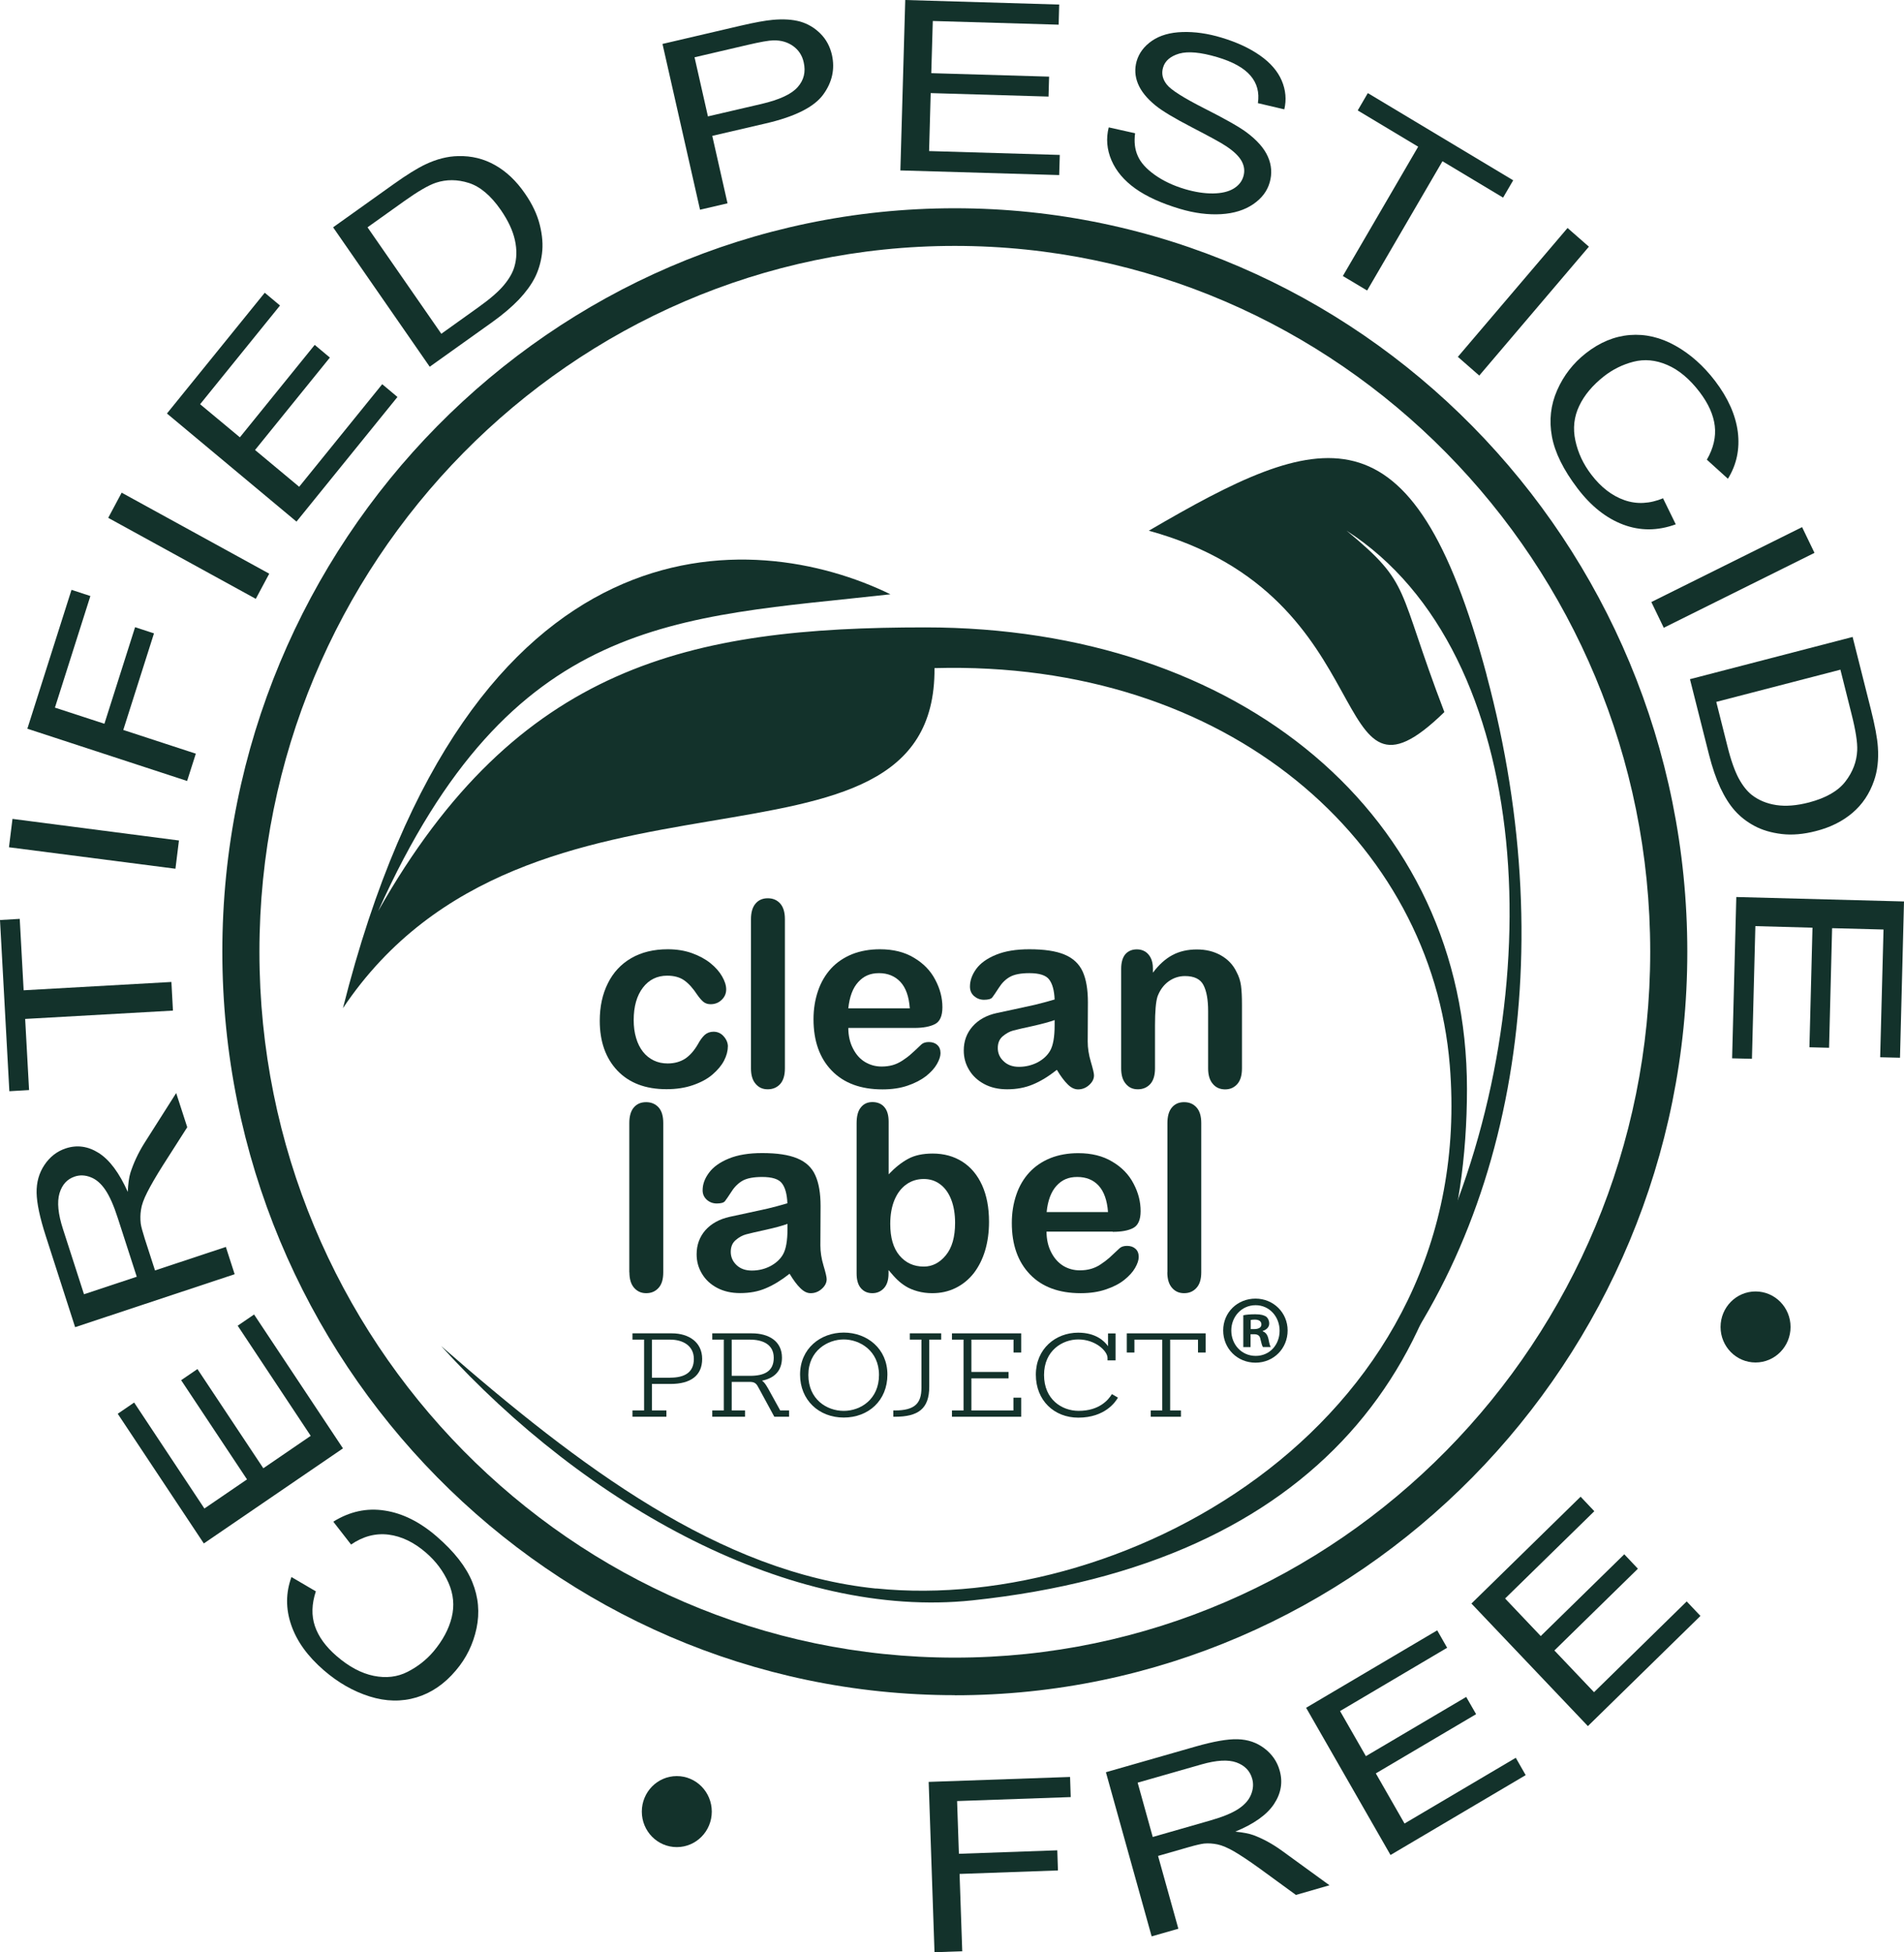 <svg width="79" height="81" viewBox="0 0 79 81" fill="none" xmlns="http://www.w3.org/2000/svg">
<path d="M38.774 80.996L38.532 73.933L44.399 73.728L44.426 74.563L39.711 74.728L39.786 76.916L43.869 76.772L43.896 77.607L39.814 77.752L39.925 80.96L38.774 81V80.996Z" fill="#13322B"/>
<path d="M47.781 80.334L45.886 73.532L49.601 72.468C50.348 72.255 50.93 72.15 51.353 72.163C51.776 72.175 52.144 72.299 52.465 72.544C52.781 72.785 52.995 73.094 53.097 73.468C53.232 73.949 53.153 74.411 52.86 74.853C52.567 75.294 52.033 75.676 51.254 75.997C51.578 76.029 51.832 76.077 52.018 76.146C52.409 76.294 52.801 76.507 53.188 76.788L55.162 78.222L53.77 78.623L52.267 77.527C51.828 77.21 51.476 76.977 51.207 76.82C50.938 76.664 50.708 76.567 50.518 76.527C50.328 76.487 50.142 76.475 49.961 76.491C49.83 76.507 49.62 76.555 49.336 76.636L48.05 77.005L48.892 80.025L47.785 80.342L47.781 80.334ZM47.832 76.218L50.214 75.535C50.72 75.391 51.104 75.234 51.365 75.066C51.626 74.897 51.808 74.7 51.903 74.471C51.998 74.243 52.018 74.018 51.954 73.797C51.863 73.475 51.646 73.251 51.302 73.126C50.957 73.002 50.475 73.03 49.854 73.207L47.203 73.965L47.828 76.214L47.832 76.218Z" fill="#13322B"/>
<path d="M57.694 76.965L54.193 70.858L59.632 67.645L60.044 68.368L55.601 70.994L56.673 72.865L60.835 70.408L61.246 71.123L57.085 73.58L58.276 75.66L62.892 72.933L63.303 73.652L57.69 76.969L57.694 76.965Z" fill="#13322B"/>
<path d="M65.886 71.62L61.052 66.533L65.582 62.1L66.151 62.702L62.449 66.324L63.928 67.882L67.394 64.489L67.959 65.088L64.494 68.48L66.139 70.211L69.984 66.445L70.554 67.047L65.878 71.624L65.886 71.62Z" fill="#13322B"/>
<path d="M28.082 76.639C28.883 76.639 29.533 75.98 29.533 75.166C29.533 74.352 28.883 73.692 28.082 73.692C27.28 73.692 26.63 74.352 26.63 75.166C26.63 75.98 27.28 76.639 28.082 76.639Z" fill="#13322B"/>
<path d="M39.617 70.335C22.86 70.335 9.225 56.495 9.225 39.486C9.225 22.477 22.86 8.641 39.617 8.641C56.373 8.641 70.009 22.481 70.009 39.49C70.009 56.499 56.373 70.339 39.617 70.339V70.335ZM39.617 10.203C23.711 10.203 10.764 23.34 10.764 39.49C10.764 55.639 23.707 68.777 39.617 68.777C55.527 68.777 68.47 55.639 68.47 39.49C68.47 23.34 55.523 10.203 39.617 10.203Z" fill="#13322B"/>
<path fill-rule="evenodd" clip-rule="evenodd" d="M61.681 27.999C58.6 16.503 54.787 17.86 47.666 22.02C57.627 24.746 54.901 34.451 59.929 29.544C57.923 24.305 58.588 24.268 55.874 22.02C63.75 27.095 64.371 41.321 59.672 51.785C58.256 54.941 57.931 57.073 56.017 58.888C62.69 51.556 64.882 39.94 61.678 27.999H61.681Z" fill="#13322B"/>
<path fill-rule="evenodd" clip-rule="evenodd" d="M36.349 65.911C29.858 65.248 24.043 60.859 18.303 55.848C24.351 62.514 32.824 67.196 40.348 66.401C54.7 64.883 60.867 56.495 60.867 45.176C60.867 33.857 51.48 26.031 38.39 26.031C28.639 26.031 21.479 27.569 15.688 37.808C21.234 25.473 28.006 25.658 36.946 24.658C31.317 21.907 19.478 21.012 14.229 41.831C21.962 30.287 38.845 37.398 38.774 27.721C51.013 27.384 59.403 34.969 60.154 44.2C61.345 58.896 46.847 66.975 36.357 65.907L36.349 65.911Z" fill="#13322B"/>
<path d="M72.841 56.531C73.643 56.531 74.293 55.871 74.293 55.058C74.293 54.244 73.643 53.584 72.841 53.584C72.039 53.584 71.389 54.244 71.389 55.058C71.389 55.871 72.039 56.531 72.841 56.531Z" fill="#13322B"/>
<path d="M14.569 64.088L13.829 63.136C14.506 62.715 15.218 62.558 15.961 62.675C16.705 62.787 17.425 63.148 18.125 63.755C18.849 64.381 19.34 65.011 19.597 65.642C19.854 66.272 19.909 66.911 19.771 67.565C19.632 68.216 19.348 68.802 18.912 69.312C18.442 69.87 17.896 70.243 17.279 70.428C16.662 70.613 16.013 70.601 15.336 70.388C14.66 70.175 14.027 69.814 13.434 69.3C12.761 68.718 12.31 68.091 12.081 67.417C11.851 66.746 11.855 66.084 12.093 65.433L13.105 66.027C12.931 66.553 12.919 67.035 13.066 67.469C13.212 67.902 13.509 68.316 13.96 68.706C14.478 69.155 14.992 69.428 15.507 69.533C16.021 69.637 16.488 69.581 16.907 69.368C17.326 69.155 17.686 68.874 17.987 68.521C18.37 68.063 18.624 67.593 18.742 67.107C18.861 66.621 18.817 66.144 18.608 65.67C18.398 65.196 18.09 64.782 17.678 64.425C17.18 63.992 16.662 63.743 16.124 63.674C15.586 63.606 15.063 63.743 14.561 64.088H14.569Z" fill="#13322B"/>
<path d="M14.233 60.093L8.457 64.04L4.885 58.659L5.566 58.193L8.481 62.59L10.249 61.382L7.516 57.266L8.192 56.804L10.926 60.92L12.892 59.575L9.862 55.005L10.542 54.54L14.229 60.093H14.233Z" fill="#13322B"/>
<path d="M9.735 52.869L3.117 55.066L1.899 51.283C1.654 50.524 1.527 49.926 1.519 49.492C1.511 49.059 1.618 48.673 1.843 48.336C2.069 47.999 2.362 47.77 2.726 47.649C3.196 47.493 3.655 47.557 4.102 47.842C4.549 48.127 4.949 48.665 5.301 49.452C5.317 49.115 5.352 48.854 5.411 48.661C5.542 48.256 5.732 47.842 5.989 47.432L7.31 45.352L7.769 46.77L6.756 48.356C6.464 48.818 6.25 49.191 6.108 49.472C5.965 49.753 5.878 49.994 5.851 50.191C5.819 50.388 5.819 50.58 5.839 50.765C5.858 50.902 5.918 51.114 6.009 51.404L6.432 52.712L9.371 51.737L9.735 52.865V52.869ZM5.673 52.969L4.889 50.544C4.723 50.026 4.553 49.641 4.375 49.376C4.197 49.111 3.995 48.934 3.766 48.846C3.536 48.754 3.311 48.745 3.097 48.818C2.785 48.922 2.575 49.155 2.468 49.512C2.362 49.874 2.409 50.368 2.615 51.002L3.485 53.7L5.673 52.974V52.969Z" fill="#13322B"/>
<path d="M7.176 41.931L1.044 42.277L1.206 45.228L0.388 45.276L0 38.173L0.819 38.125L0.981 41.088L7.112 40.743L7.176 41.928V41.931Z" fill="#13322B"/>
<path d="M7.279 36.045L0.372 35.154L0.518 33.977L7.425 34.873L7.279 36.049V36.045Z" fill="#13322B"/>
<path d="M7.761 32.403L1.135 30.235L2.967 24.473L3.75 24.73L2.279 29.36L4.332 30.03L5.605 26.023L6.389 26.28L5.115 30.287L8.125 31.271L7.765 32.399L7.761 32.403Z" fill="#13322B"/>
<path d="M10.613 24.847L4.49 21.486L5.048 20.442L11.171 23.803L10.613 24.847Z" fill="#13322B"/>
<path d="M12.306 21.646L6.927 17.157L10.985 12.146L11.618 12.676L8.303 16.772L9.953 18.145L13.058 14.31L13.687 14.836L10.582 18.671L12.413 20.197L15.859 15.941L16.491 16.471L12.302 21.642L12.306 21.646Z" fill="#13322B"/>
<path d="M17.828 15.214L13.821 9.432L16.314 7.653C16.875 7.252 17.322 6.975 17.658 6.818C18.125 6.597 18.576 6.485 19.007 6.477C19.569 6.461 20.079 6.589 20.546 6.854C21.013 7.119 21.424 7.509 21.78 8.027C22.085 8.464 22.291 8.902 22.397 9.332C22.504 9.761 22.536 10.159 22.488 10.524C22.441 10.889 22.342 11.223 22.192 11.52C22.041 11.817 21.82 12.118 21.531 12.427C21.238 12.732 20.874 13.042 20.439 13.355L17.828 15.218V15.214ZM18.311 13.849L19.854 12.745C20.332 12.403 20.681 12.102 20.902 11.837C21.124 11.572 21.27 11.319 21.341 11.074C21.444 10.733 21.452 10.36 21.365 9.966C21.278 9.568 21.084 9.155 20.783 8.717C20.364 8.111 19.917 7.737 19.446 7.589C18.972 7.44 18.521 7.44 18.09 7.581C17.777 7.685 17.338 7.942 16.768 8.348L15.249 9.432L18.311 13.849Z" fill="#13322B"/>
<path d="M29.047 8.709L27.488 1.823L30.74 1.064C31.314 0.931 31.753 0.851 32.065 0.823C32.5 0.783 32.88 0.807 33.2 0.895C33.521 0.988 33.802 1.156 34.043 1.397C34.284 1.638 34.439 1.935 34.518 2.277C34.648 2.863 34.53 3.413 34.154 3.927C33.778 4.441 32.983 4.842 31.765 5.123L29.553 5.637L30.186 8.436L29.047 8.701V8.709ZM29.371 4.83L31.599 4.312C32.334 4.14 32.833 3.911 33.094 3.618C33.355 3.325 33.438 2.983 33.347 2.586C33.284 2.297 33.133 2.072 32.908 1.911C32.678 1.747 32.409 1.67 32.097 1.674C31.895 1.678 31.535 1.743 31.021 1.863L28.818 2.377L29.375 4.838L29.371 4.83Z" fill="#13322B"/>
<path d="M37.358 7.063L37.56 0L43.948 0.189L43.925 1.024L38.703 0.871L38.64 3.036L43.529 3.18L43.505 4.007L38.616 3.863L38.549 6.268L43.972 6.428L43.948 7.264L37.354 7.071L37.358 7.063Z" fill="#13322B"/>
<path d="M46.017 5.288L47.097 5.529C47.05 5.882 47.085 6.196 47.208 6.469C47.326 6.742 47.56 7.003 47.908 7.252C48.256 7.5 48.667 7.697 49.15 7.842C49.577 7.97 49.973 8.03 50.329 8.026C50.685 8.022 50.97 7.954 51.183 7.826C51.397 7.697 51.531 7.525 51.591 7.316C51.654 7.103 51.63 6.894 51.52 6.689C51.409 6.485 51.195 6.276 50.871 6.063C50.665 5.922 50.19 5.665 49.455 5.284C48.719 4.903 48.212 4.597 47.94 4.373C47.584 4.083 47.342 3.782 47.216 3.473C47.089 3.164 47.073 2.851 47.16 2.542C47.259 2.2 47.473 1.915 47.801 1.69C48.129 1.466 48.549 1.345 49.063 1.329C49.573 1.313 50.115 1.389 50.685 1.562C51.314 1.751 51.844 1.996 52.279 2.301C52.714 2.606 53.015 2.955 53.181 3.345C53.347 3.734 53.383 4.136 53.288 4.537L52.192 4.28C52.259 3.835 52.156 3.453 51.883 3.136C51.611 2.819 51.152 2.562 50.499 2.369C49.819 2.168 49.296 2.12 48.928 2.224C48.561 2.333 48.335 2.526 48.256 2.807C48.185 3.052 48.236 3.284 48.41 3.505C48.58 3.726 49.099 4.055 49.961 4.493C50.827 4.931 51.409 5.26 51.713 5.485C52.156 5.814 52.453 6.151 52.607 6.501C52.762 6.85 52.785 7.207 52.682 7.569C52.58 7.93 52.35 8.231 51.998 8.472C51.646 8.713 51.203 8.854 50.669 8.886C50.135 8.918 49.561 8.846 48.956 8.665C48.189 8.436 47.572 8.155 47.105 7.822C46.638 7.488 46.31 7.099 46.116 6.649C45.926 6.204 45.886 5.75 46.001 5.292L46.017 5.288Z" fill="#13322B"/>
<path d="M55.717 11.452L58.842 6.087L56.334 4.582L56.753 3.863L62.785 7.481L62.366 8.199L59.85 6.69L56.725 12.054L55.717 11.452Z" fill="#13322B"/>
<path d="M60.487 14.808L65.04 9.46L65.926 10.235L61.377 15.583L60.491 14.808H60.487Z" fill="#13322B"/>
<path d="M69 20.671L69.53 21.755C68.782 22.028 68.055 22.032 67.35 21.767C66.646 21.502 66.013 21 65.452 20.261C64.87 19.494 64.514 18.78 64.391 18.109C64.269 17.439 64.34 16.8 64.609 16.19C64.878 15.579 65.274 15.069 65.8 14.656C66.373 14.206 66.982 13.953 67.623 13.901C68.264 13.849 68.897 13.997 69.514 14.343C70.131 14.688 70.681 15.178 71.16 15.804C71.702 16.515 72.014 17.222 72.105 17.924C72.192 18.627 72.058 19.277 71.694 19.864L70.82 19.073C71.096 18.595 71.203 18.125 71.148 17.667C71.093 17.21 70.883 16.744 70.523 16.27C70.108 15.724 69.656 15.347 69.178 15.142C68.695 14.933 68.228 14.893 67.774 15.009C67.319 15.126 66.911 15.331 66.547 15.616C66.081 15.985 65.736 16.39 65.523 16.844C65.309 17.294 65.254 17.772 65.365 18.282C65.475 18.792 65.693 19.257 66.025 19.691C66.425 20.217 66.884 20.57 67.398 20.751C67.912 20.932 68.45 20.904 69.012 20.671H69Z" fill="#13322B"/>
<path d="M68.517 24.979L74.771 21.871L75.286 22.939L69.032 26.047L68.517 24.979Z" fill="#13322B"/>
<path d="M70.123 28.179L76.868 26.428L77.623 29.424C77.793 30.098 77.892 30.624 77.916 30.998C77.952 31.52 77.9 31.986 77.754 32.399C77.568 32.937 77.271 33.379 76.86 33.728C76.449 34.078 75.942 34.331 75.341 34.483C74.827 34.616 74.356 34.656 73.921 34.604C73.486 34.551 73.11 34.439 72.79 34.266C72.469 34.094 72.2 33.881 71.979 33.632C71.757 33.383 71.559 33.066 71.377 32.68C71.199 32.295 71.045 31.841 70.91 31.315L70.119 28.179H70.123ZM71.211 29.123L71.678 30.978C71.82 31.552 71.979 31.99 72.141 32.295C72.307 32.6 72.489 32.829 72.687 32.985C72.968 33.202 73.304 33.343 73.699 33.403C74.095 33.463 74.546 33.427 75.056 33.295C75.76 33.11 76.267 32.821 76.571 32.423C76.876 32.026 77.038 31.596 77.058 31.138C77.074 30.805 76.994 30.299 76.82 29.613L76.362 27.786L71.207 29.123H71.211Z" fill="#13322B"/>
<path d="M72.042 37.218L79 37.403L78.834 43.887L78.011 43.867L78.15 38.567L76.017 38.511L75.891 43.474L75.076 43.453L75.203 38.491L72.833 38.426L72.691 43.931L71.868 43.911L72.042 37.218Z" fill="#13322B"/>
<path d="M30.198 43.433C30.198 43.61 30.146 43.803 30.044 44.003C29.937 44.208 29.778 44.397 29.565 44.581C29.351 44.766 29.078 44.911 28.754 45.023C28.43 45.136 28.062 45.192 27.654 45.192C26.784 45.192 26.108 44.935 25.617 44.421C25.13 43.907 24.885 43.216 24.885 42.353C24.885 41.767 24.996 41.249 25.221 40.799C25.443 40.349 25.767 40 26.191 39.755C26.614 39.51 27.12 39.386 27.706 39.386C28.07 39.386 28.402 39.438 28.706 39.546C29.011 39.655 29.268 39.795 29.478 39.964C29.688 40.133 29.85 40.317 29.96 40.51C30.071 40.703 30.131 40.883 30.131 41.052C30.131 41.221 30.067 41.369 29.941 41.486C29.818 41.606 29.664 41.666 29.486 41.666C29.367 41.666 29.272 41.634 29.193 41.574C29.118 41.514 29.027 41.413 28.932 41.277C28.758 41.012 28.58 40.811 28.394 40.679C28.208 40.546 27.967 40.482 27.682 40.482C27.267 40.482 26.93 40.647 26.677 40.976C26.424 41.305 26.293 41.755 26.293 42.325C26.293 42.594 26.325 42.839 26.392 43.064C26.456 43.289 26.555 43.481 26.677 43.638C26.8 43.794 26.95 43.915 27.124 43.999C27.298 44.084 27.492 44.124 27.702 44.124C27.983 44.124 28.224 44.056 28.426 43.927C28.627 43.794 28.805 43.59 28.96 43.321C29.047 43.16 29.138 43.036 29.236 42.943C29.335 42.855 29.458 42.807 29.604 42.807C29.774 42.807 29.917 42.871 30.032 43.004C30.146 43.136 30.202 43.276 30.202 43.425L30.198 43.433Z" fill="#13322B"/>
<path d="M31.159 44.333V38.141C31.159 37.856 31.222 37.639 31.349 37.491C31.471 37.346 31.642 37.27 31.855 37.27C32.069 37.27 32.239 37.342 32.37 37.487C32.5 37.631 32.567 37.848 32.567 38.137V44.329C32.567 44.618 32.5 44.834 32.37 44.979C32.235 45.124 32.065 45.196 31.855 45.196C31.646 45.196 31.483 45.124 31.353 44.971C31.222 44.822 31.159 44.606 31.159 44.329V44.333Z" fill="#13322B"/>
<path d="M37.947 42.65H35.198C35.198 42.975 35.265 43.261 35.392 43.505C35.518 43.754 35.684 43.939 35.89 44.063C36.1 44.188 36.329 44.252 36.578 44.252C36.745 44.252 36.899 44.232 37.041 44.192C37.18 44.152 37.314 44.088 37.445 44.003C37.575 43.919 37.698 43.827 37.805 43.73C37.915 43.634 38.058 43.501 38.232 43.333C38.303 43.269 38.406 43.236 38.54 43.236C38.683 43.236 38.801 43.276 38.889 43.357C38.98 43.437 39.023 43.55 39.023 43.698C39.023 43.827 38.972 43.979 38.873 44.152C38.774 44.325 38.623 44.489 38.422 44.65C38.22 44.806 37.967 44.939 37.662 45.043C37.358 45.148 37.01 45.2 36.614 45.2C35.712 45.2 35.008 44.939 34.506 44.417C34.003 43.895 33.754 43.184 33.754 42.289C33.754 41.867 33.817 41.478 33.94 41.116C34.062 40.755 34.245 40.446 34.482 40.185C34.719 39.928 35.012 39.731 35.356 39.59C35.704 39.454 36.088 39.386 36.511 39.386C37.061 39.386 37.532 39.502 37.923 39.739C38.315 39.972 38.612 40.277 38.805 40.651C39.003 41.024 39.102 41.401 39.102 41.791C39.102 42.152 38.999 42.385 38.797 42.489C38.596 42.594 38.311 42.65 37.943 42.65H37.947ZM35.198 41.839H37.749C37.714 41.349 37.587 40.988 37.362 40.743C37.136 40.502 36.839 40.377 36.472 40.377C36.104 40.377 35.835 40.498 35.609 40.747C35.384 40.992 35.249 41.353 35.198 41.835V41.839Z" fill="#13322B"/>
<path d="M43.845 44.393C43.505 44.662 43.176 44.863 42.856 44.995C42.54 45.128 42.184 45.196 41.788 45.196C41.428 45.196 41.108 45.124 40.839 44.979C40.566 44.834 40.356 44.638 40.21 44.393C40.059 44.144 39.988 43.879 39.988 43.586C39.988 43.196 40.111 42.863 40.356 42.586C40.601 42.309 40.934 42.124 41.361 42.032C41.452 42.012 42.682 41.751 42.935 41.691C43.188 41.63 43.461 41.558 43.758 41.47C43.742 41.092 43.667 40.819 43.532 40.642C43.402 40.466 43.125 40.377 42.71 40.377C42.354 40.377 42.085 40.43 41.907 40.53C41.725 40.63 41.571 40.783 41.444 40.984C41.313 41.185 41.222 41.321 41.171 41.385C41.12 41.45 41.001 41.482 40.827 41.482C40.669 41.482 40.534 41.429 40.415 41.329C40.301 41.225 40.245 41.096 40.245 40.936C40.245 40.683 40.332 40.442 40.506 40.201C40.68 39.964 40.953 39.767 41.325 39.615C41.697 39.462 42.156 39.386 42.71 39.386C43.327 39.386 43.813 39.458 44.169 39.607C44.525 39.755 44.775 39.992 44.921 40.309C45.067 40.63 45.139 41.056 45.139 41.586C45.139 41.919 45.131 42.931 45.131 43.216C45.131 43.485 45.174 43.762 45.261 44.056C45.348 44.349 45.392 44.533 45.392 44.618C45.392 44.766 45.324 44.899 45.19 45.019C45.056 45.14 44.901 45.2 44.731 45.2C44.585 45.2 44.442 45.132 44.304 44.995C44.165 44.859 44.011 44.658 43.857 44.397L43.845 44.393ZM43.754 42.325C43.548 42.401 43.248 42.481 42.856 42.57C42.465 42.654 42.191 42.718 42.037 42.759C41.887 42.799 41.745 42.879 41.606 42.995C41.468 43.112 41.4 43.276 41.4 43.485C41.4 43.694 41.48 43.887 41.646 44.035C41.804 44.188 42.017 44.264 42.279 44.264C42.555 44.264 42.813 44.2 43.05 44.08C43.283 43.955 43.457 43.794 43.568 43.602C43.695 43.385 43.758 43.032 43.758 42.534V42.329L43.754 42.325Z" fill="#13322B"/>
<path d="M47.836 40.185V40.358C48.086 40.024 48.355 39.783 48.647 39.627C48.94 39.47 49.28 39.394 49.66 39.394C50.04 39.394 50.364 39.474 50.657 39.639C50.946 39.803 51.167 40.032 51.309 40.334C51.404 40.51 51.464 40.695 51.492 40.9C51.519 41.104 51.531 41.357 51.531 41.675V44.329C51.531 44.614 51.468 44.831 51.337 44.979C51.207 45.124 51.041 45.2 50.835 45.2C50.629 45.2 50.451 45.128 50.325 44.975C50.194 44.827 50.127 44.61 50.127 44.333V41.952C50.127 41.482 50.063 41.12 49.933 40.871C49.806 40.623 49.549 40.498 49.166 40.498C48.916 40.498 48.687 40.574 48.481 40.723C48.275 40.876 48.125 41.084 48.026 41.349C47.959 41.562 47.923 41.96 47.923 42.542V44.329C47.923 44.618 47.856 44.835 47.726 44.979C47.591 45.124 47.421 45.196 47.211 45.196C47.002 45.196 46.84 45.124 46.713 44.971C46.582 44.823 46.519 44.606 46.519 44.329V40.201C46.519 39.932 46.578 39.727 46.693 39.591C46.812 39.458 46.97 39.39 47.172 39.39C47.294 39.39 47.405 39.418 47.508 39.478C47.607 39.538 47.686 39.627 47.745 39.743C47.805 39.86 47.836 40.008 47.836 40.177V40.185Z" fill="#13322B"/>
<path d="M26.242 58.783V58.522H26.724V55.583H26.242V55.322H27.876C28.584 55.322 29.134 55.692 29.134 56.382C29.134 57.073 28.659 57.422 27.82 57.422H27.049V58.522H27.65V58.783H26.242ZM27.812 57.161C28.398 57.161 28.789 56.949 28.789 56.386C28.789 55.824 28.319 55.583 27.812 55.583H27.049V57.165H27.812V57.161Z" fill="#13322B"/>
<path d="M32.128 58.783L31.483 57.595C31.4 57.434 31.337 57.346 31.151 57.338H30.36V58.522H30.914V58.783H29.553V58.522H30.032V55.583H29.553V55.322H31.195C31.899 55.322 32.445 55.648 32.445 56.33C32.445 56.856 32.156 57.177 31.618 57.286C31.717 57.354 31.784 57.462 31.883 57.635L32.373 58.522H32.741V58.783H32.128ZM31.119 57.085C31.705 57.085 32.104 56.904 32.104 56.338C32.104 55.772 31.634 55.583 31.119 55.583H30.36V57.085H31.119Z" fill="#13322B"/>
<path d="M33.196 57.033C33.196 55.953 34.043 55.29 35.008 55.29C35.973 55.29 36.82 55.953 36.82 57.033C36.82 58.113 36.032 58.816 35.008 58.816C33.983 58.816 33.196 58.097 33.196 57.033ZM36.471 57.049C36.471 56.037 35.668 55.575 35.008 55.575C34.347 55.575 33.54 56.037 33.54 57.049C33.54 58.061 34.304 58.539 35.008 58.539C35.712 58.539 36.471 58.053 36.471 57.049Z" fill="#13322B"/>
<path d="M38.228 55.583H37.749V55.322H39.051V55.583H38.556V57.535C38.556 58.454 38.097 58.783 37.128 58.783H37.065V58.522H37.128C37.971 58.522 38.232 58.213 38.232 57.583V55.583H38.228Z" fill="#13322B"/>
<path d="M39.498 58.783V58.522H39.98V55.583H39.498V55.322H42.37V56.117H42.053V55.583H40.305V56.924H41.847V57.189H40.305V58.522H42.049V57.992H42.37V58.783H39.498Z" fill="#13322B"/>
<path d="M46.385 57.988C46.29 58.161 45.85 58.82 44.739 58.82C43.746 58.82 42.979 58.113 42.979 57.037C42.979 55.961 43.801 55.294 44.735 55.294C45.467 55.294 45.827 55.644 45.973 55.856V55.326H46.286V56.443H45.953V56.342C45.953 56.061 45.459 55.575 44.739 55.575C44.086 55.575 43.319 56.033 43.319 57.049C43.319 58.065 44.059 58.538 44.755 58.538C45.621 58.538 45.993 58.073 46.135 57.844L46.385 57.988Z" fill="#13322B"/>
<path d="M47.745 58.783V58.522H48.224V55.583H47.069V56.117H46.752V55.322H50.024V56.117H49.707V55.583H48.552V58.522H48.999V58.783H47.745Z" fill="#13322B"/>
<path d="M26.111 52.789V46.597C26.111 46.312 26.175 46.095 26.297 45.951C26.424 45.802 26.594 45.73 26.808 45.73C27.021 45.73 27.191 45.802 27.326 45.947C27.456 46.091 27.52 46.308 27.52 46.597V52.789C27.52 53.078 27.456 53.295 27.322 53.439C27.191 53.584 27.021 53.656 26.812 53.656C26.602 53.656 26.44 53.58 26.309 53.431C26.179 53.283 26.115 53.066 26.115 52.789H26.111Z" fill="#13322B"/>
<path d="M32.761 52.849C32.421 53.118 32.093 53.319 31.776 53.451C31.46 53.588 31.104 53.652 30.708 53.652C30.348 53.652 30.028 53.58 29.755 53.435C29.482 53.291 29.272 53.094 29.126 52.849C28.975 52.6 28.904 52.331 28.904 52.042C28.904 51.653 29.027 51.319 29.268 51.042C29.513 50.769 29.846 50.584 30.273 50.488C30.36 50.468 31.594 50.207 31.847 50.147C32.1 50.087 32.373 50.014 32.67 49.926C32.654 49.548 32.579 49.272 32.445 49.099C32.314 48.922 32.041 48.834 31.622 48.834C31.266 48.834 30.997 48.886 30.815 48.986C30.637 49.087 30.479 49.239 30.352 49.44C30.221 49.641 30.131 49.773 30.079 49.838C30.028 49.902 29.913 49.934 29.739 49.934C29.581 49.934 29.442 49.882 29.328 49.781C29.213 49.677 29.153 49.548 29.153 49.388C29.153 49.135 29.241 48.894 29.419 48.657C29.593 48.42 29.866 48.224 30.237 48.071C30.609 47.918 31.072 47.842 31.622 47.842C32.243 47.842 32.725 47.914 33.081 48.063C33.438 48.211 33.687 48.444 33.829 48.766C33.975 49.087 34.047 49.512 34.047 50.042C34.047 50.376 34.043 51.388 34.039 51.673C34.039 51.942 34.082 52.223 34.169 52.512C34.256 52.801 34.3 52.99 34.3 53.074C34.3 53.222 34.233 53.355 34.098 53.475C33.964 53.596 33.809 53.656 33.635 53.656C33.489 53.656 33.35 53.588 33.208 53.447C33.066 53.311 32.919 53.11 32.761 52.849ZM32.67 50.781C32.464 50.858 32.164 50.938 31.772 51.026C31.377 51.111 31.108 51.175 30.957 51.215C30.807 51.255 30.661 51.335 30.526 51.452C30.388 51.568 30.32 51.733 30.32 51.942C30.32 52.15 30.399 52.339 30.562 52.492C30.724 52.644 30.933 52.717 31.195 52.717C31.471 52.717 31.729 52.656 31.966 52.532C32.199 52.407 32.373 52.247 32.484 52.054C32.611 51.837 32.674 51.484 32.674 50.986V50.781H32.67Z" fill="#13322B"/>
<path d="M36.871 46.545V48.725C37.136 48.444 37.405 48.231 37.678 48.083C37.951 47.934 38.291 47.862 38.699 47.862C39.165 47.862 39.573 47.974 39.929 48.199C40.281 48.424 40.554 48.749 40.748 49.175C40.941 49.605 41.036 50.106 41.036 50.693C41.036 51.126 40.981 51.524 40.874 51.885C40.767 52.243 40.609 52.556 40.404 52.825C40.194 53.09 39.945 53.295 39.652 53.439C39.359 53.584 39.035 53.656 38.679 53.656C38.461 53.656 38.26 53.628 38.07 53.576C37.88 53.523 37.718 53.455 37.583 53.371C37.449 53.287 37.334 53.198 37.239 53.106C37.144 53.018 37.021 52.881 36.867 52.696V52.837C36.867 53.106 36.804 53.307 36.677 53.447C36.551 53.584 36.389 53.656 36.195 53.656C36.001 53.656 35.839 53.588 35.72 53.447C35.601 53.311 35.542 53.106 35.542 52.837V46.605C35.542 46.316 35.597 46.095 35.716 45.951C35.831 45.802 35.993 45.726 36.199 45.726C36.404 45.726 36.582 45.798 36.697 45.939C36.816 46.079 36.871 46.28 36.871 46.541V46.545ZM36.938 50.785C36.938 51.355 37.065 51.789 37.322 52.094C37.579 52.399 37.915 52.552 38.331 52.552C38.683 52.552 38.987 52.395 39.245 52.082C39.502 51.769 39.628 51.323 39.628 50.741C39.628 50.364 39.573 50.042 39.466 49.769C39.359 49.496 39.209 49.287 39.011 49.139C38.813 48.99 38.588 48.918 38.327 48.918C38.066 48.918 37.82 48.99 37.611 49.139C37.401 49.287 37.235 49.5 37.116 49.781C36.998 50.062 36.938 50.396 36.938 50.781V50.785Z" fill="#13322B"/>
<path d="M46.171 51.102H43.422C43.422 51.424 43.489 51.713 43.615 51.958C43.742 52.206 43.908 52.391 44.114 52.52C44.32 52.644 44.549 52.708 44.802 52.708C44.972 52.708 45.123 52.688 45.265 52.648C45.404 52.608 45.538 52.548 45.669 52.459C45.799 52.375 45.918 52.283 46.029 52.187C46.135 52.09 46.282 51.954 46.456 51.789C46.527 51.725 46.63 51.693 46.764 51.693C46.907 51.693 47.025 51.733 47.112 51.813C47.203 51.893 47.247 52.006 47.247 52.154C47.247 52.283 47.196 52.435 47.097 52.608C46.998 52.781 46.847 52.945 46.646 53.106C46.444 53.267 46.195 53.395 45.886 53.499C45.581 53.604 45.233 53.656 44.838 53.656C43.936 53.656 43.232 53.395 42.733 52.873C42.231 52.351 41.982 51.64 41.982 50.745C41.982 50.323 42.045 49.934 42.168 49.572C42.29 49.211 42.472 48.902 42.71 48.645C42.947 48.388 43.24 48.191 43.584 48.051C43.932 47.914 44.316 47.846 44.739 47.846C45.289 47.846 45.76 47.962 46.151 48.199C46.547 48.432 46.84 48.737 47.033 49.111C47.231 49.484 47.326 49.862 47.326 50.251C47.326 50.608 47.223 50.841 47.021 50.95C46.82 51.058 46.535 51.11 46.167 51.11L46.171 51.102ZM43.422 50.291H45.973C45.938 49.805 45.807 49.44 45.586 49.195C45.36 48.95 45.063 48.834 44.695 48.834C44.328 48.834 44.059 48.954 43.833 49.203C43.612 49.448 43.473 49.813 43.426 50.295L43.422 50.291Z" fill="#13322B"/>
<path d="M48.438 52.789V46.597C48.438 46.312 48.501 46.095 48.624 45.951C48.75 45.802 48.916 45.73 49.13 45.73C49.343 45.73 49.514 45.802 49.644 45.947C49.775 46.091 49.842 46.308 49.842 46.597V52.789C49.842 53.078 49.775 53.295 49.64 53.439C49.51 53.584 49.34 53.656 49.13 53.656C48.92 53.656 48.754 53.58 48.627 53.431C48.497 53.283 48.434 53.066 48.434 52.789H48.438Z" fill="#13322B"/>
<path d="M53.426 55.202C53.426 55.949 52.848 56.539 52.093 56.539C51.337 56.539 50.752 55.953 50.752 55.202C50.752 54.451 51.345 53.881 52.093 53.881C52.84 53.881 53.426 54.467 53.426 55.202ZM51.088 55.202C51.088 55.788 51.515 56.258 52.101 56.258C52.686 56.258 53.093 55.792 53.093 55.214C53.093 54.636 52.674 54.154 52.097 54.154C51.519 54.154 51.088 54.628 51.088 55.206V55.202ZM51.887 55.892H51.586V54.572C51.705 54.547 51.871 54.531 52.085 54.531C52.33 54.531 52.441 54.572 52.536 54.628C52.607 54.684 52.662 54.788 52.662 54.917C52.662 55.061 52.552 55.174 52.393 55.222V55.238C52.52 55.286 52.591 55.383 52.631 55.559C52.67 55.76 52.694 55.84 52.726 55.889H52.401C52.362 55.84 52.338 55.72 52.298 55.567C52.275 55.423 52.196 55.358 52.029 55.358H51.887V55.889V55.892ZM51.895 55.146H52.037C52.203 55.146 52.338 55.09 52.338 54.953C52.338 54.833 52.251 54.752 52.061 54.752C51.982 54.752 51.927 54.76 51.895 54.768V55.146Z" fill="#13322B"/>
</svg>
